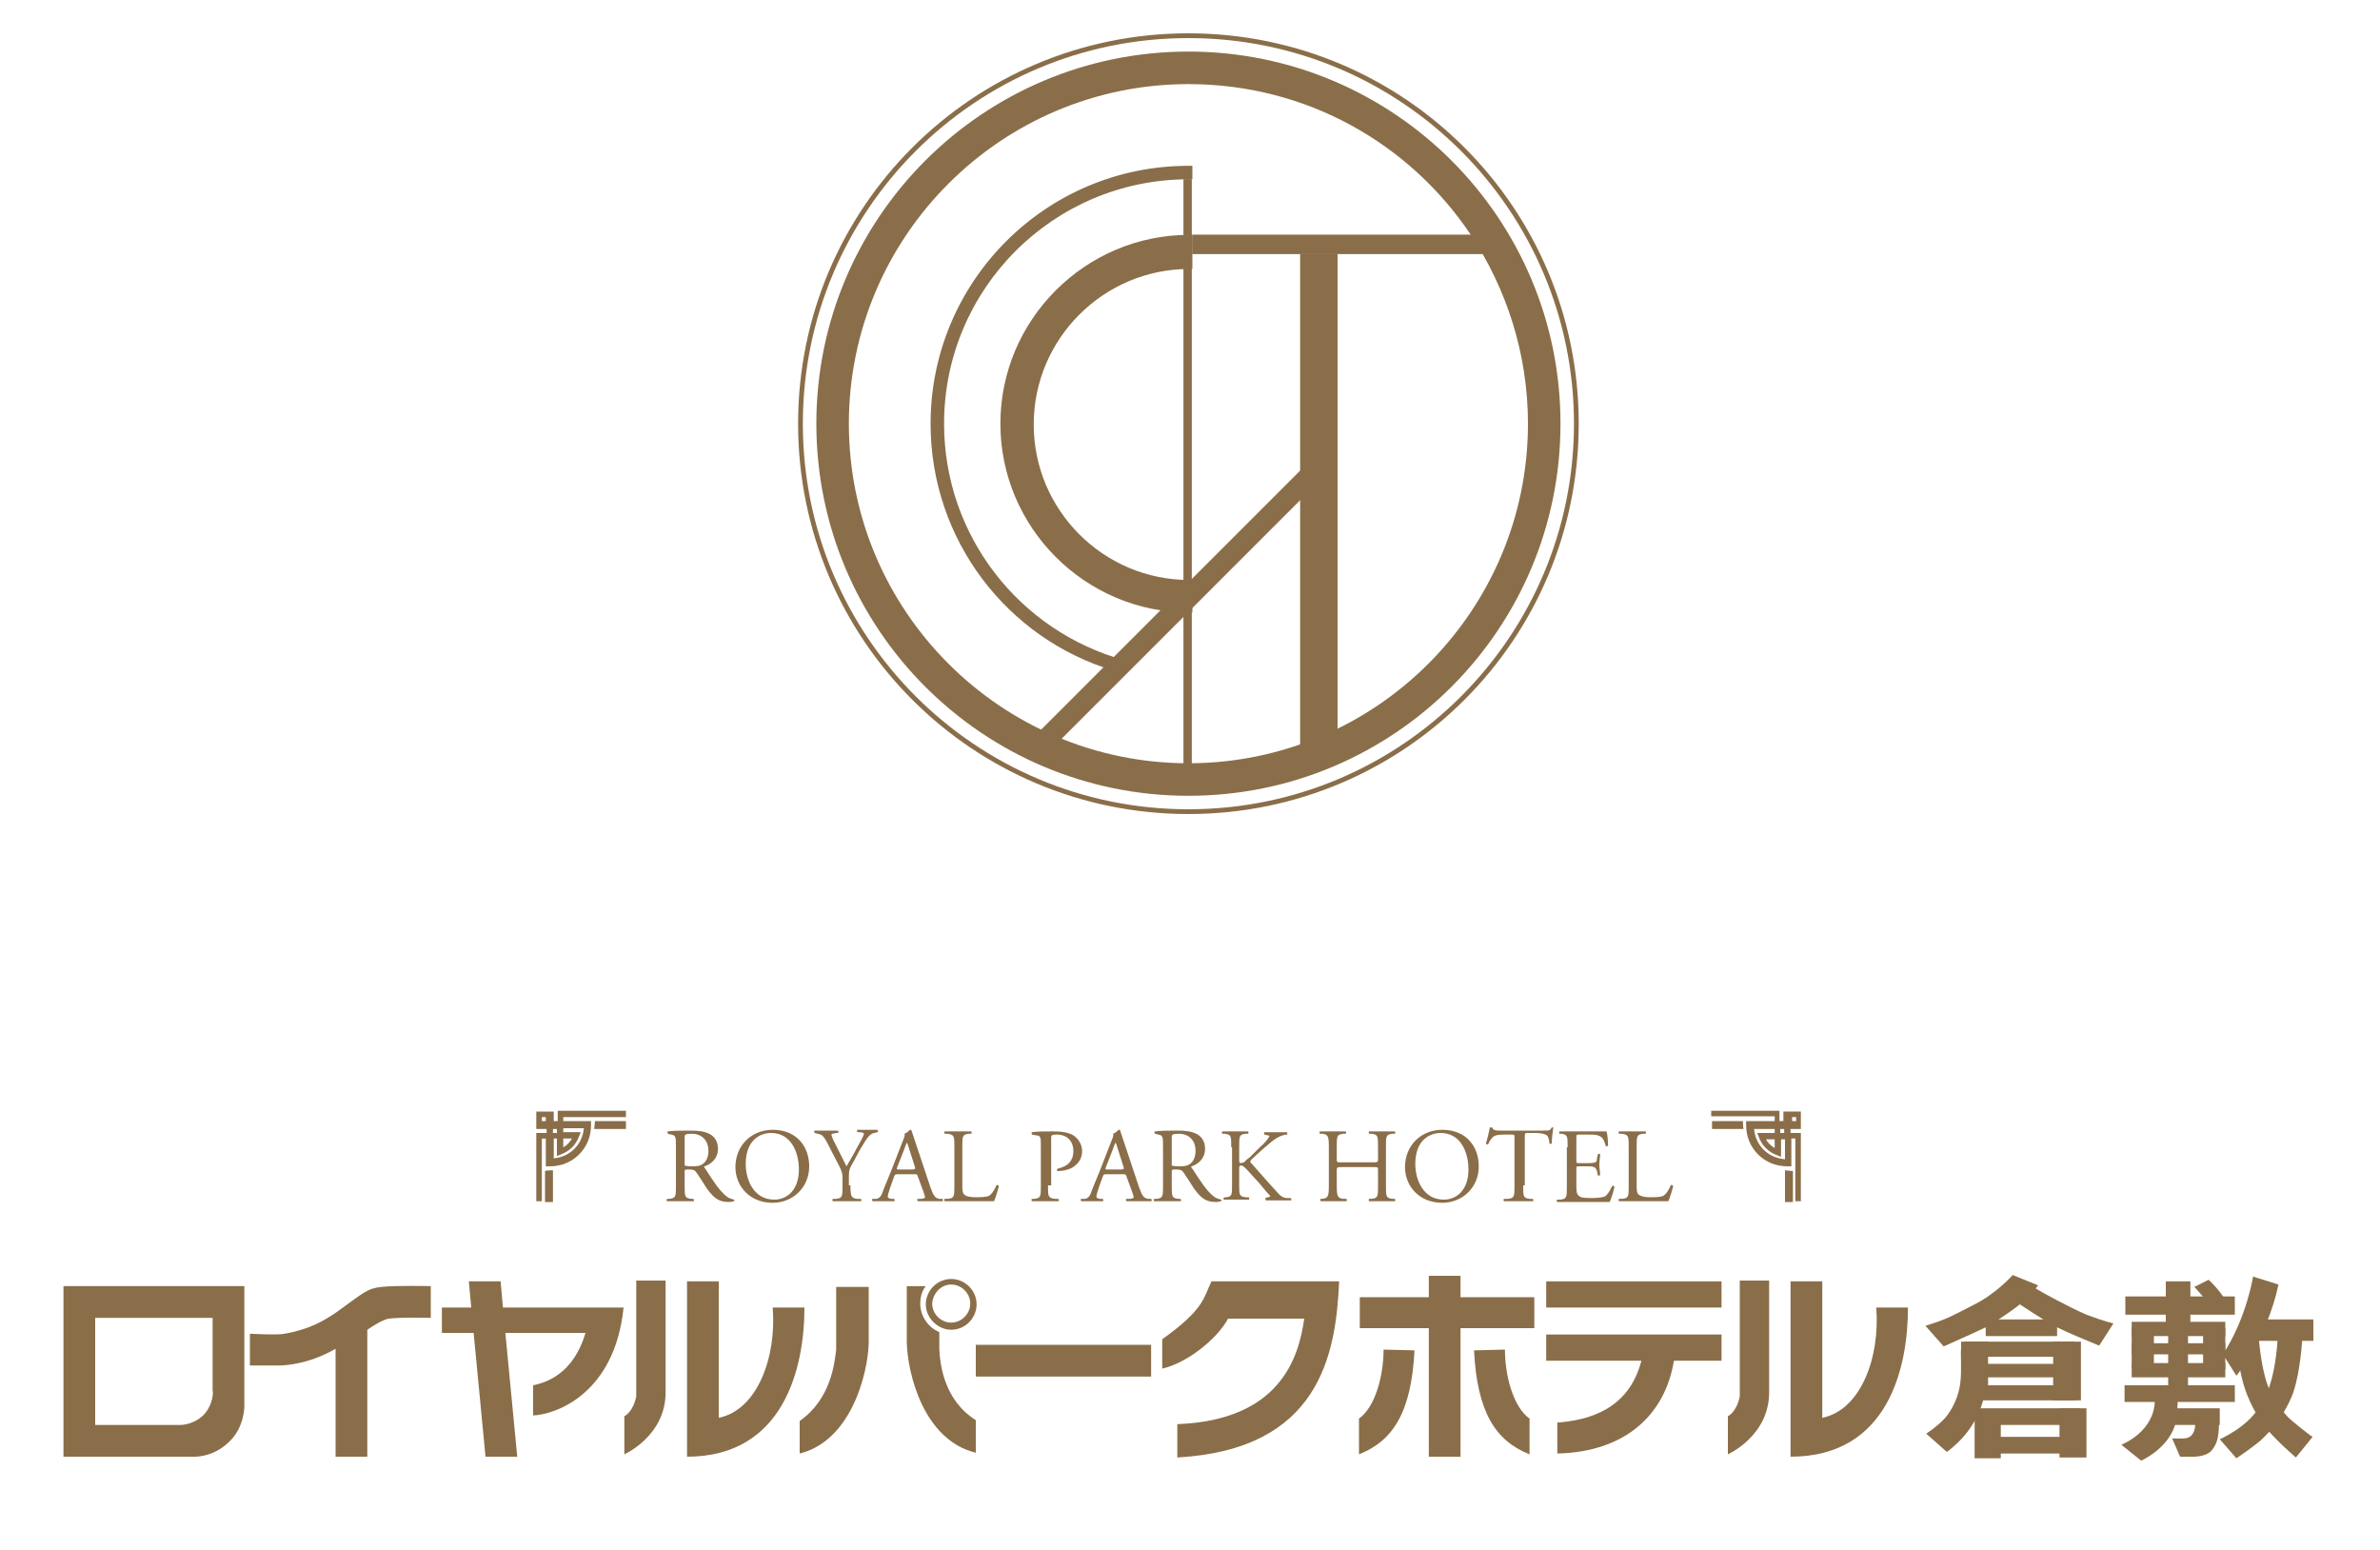 <?xml version="1.0" encoding="utf-8"?>
<!-- Generator: Adobe Illustrator 24.3.0, SVG Export Plug-In . SVG Version: 6.00 Build 0)  -->
<svg version="1.1" id="レイヤー_1" xmlns="http://www.w3.org/2000/svg" xmlns:xlink="http://www.w3.org/1999/xlink" x="0px"
	 y="0px" viewBox="0 0 300 195.3" style="enable-background:new 0 0 300 195.3;" xml:space="preserve">
<style type="text/css">
	.st0{fill:#8A6E49;}
	.st1{opacity:0.57;fill:#8A6E49;}
</style>
<g>
	<g>
		<path class="st0" d="M85.2,144.6c0-1.3,0-1.5-0.6-1.6l-0.4-0.1c-0.1-0.1-0.1-0.3,0-0.3c0.7-0.1,1.7-0.1,3-0.1
			c0.8,0,1.6,0.1,2.2,0.4c0.6,0.3,1.1,0.9,1.1,1.9c0,1.3-1,2-1.7,2.2c-0.1,0.1,0,0.2,0.1,0.3c1.1,1.7,1.8,2.8,2.7,3.5
			c0.2,0.2,0.6,0.3,0.9,0.4c0.1,0,0.1,0.1,0,0.2c-0.1,0-0.3,0.1-0.6,0.1c-1.1,0-1.8-0.3-2.8-1.7c-0.3-0.5-0.9-1.4-1.3-2
			c-0.2-0.3-0.4-0.4-0.9-0.4c-0.6,0-0.6,0-0.6,0.3v1.7c0,1.4,0,1.6,0.8,1.7l0.3,0c0.1,0.1,0.1,0.3,0,0.3c-0.6,0-1.1,0-1.6,0
			c-0.6,0-1,0-1.7,0c-0.1,0-0.1-0.2,0-0.3l0.3,0c0.8-0.1,0.8-0.3,0.8-1.7V144.6z M86.3,146.5c0,0.2,0,0.4,0,0.4c0,0,0.2,0.1,0.9,0.1
			c0.5,0,1,0,1.4-0.3c0.4-0.3,0.7-0.8,0.7-1.7c0-1.1-0.7-2.1-2.1-2.1c-0.8,0-0.9,0.1-0.9,0.4V146.5z"/>
		<path class="st0" d="M92.7,147.1c0-2.7,2-4.7,4.7-4.7c3.1,0,4.6,2.2,4.6,4.6c0,2.7-2.1,4.6-4.6,4.6
			C94.5,151.6,92.7,149.5,92.7,147.1 M100.7,147.4c0-2.2-1-4.6-3.5-4.6c-1.4,0-3.2,0.9-3.2,3.9c0,2,1,4.5,3.6,4.5
			C99.2,151.2,100.7,150,100.7,147.4"/>
		<path class="st0" d="M107.2,149.4c0,1.4,0.1,1.6,0.8,1.7l0.5,0c0.1,0.1,0.1,0.3,0,0.3c-0.8,0-1.3,0-1.8,0c-0.6,0-1,0-1.7,0
			c-0.1,0-0.1-0.3,0-0.3l0.4,0c0.8-0.1,0.8-0.3,0.8-1.7v-0.7c0-0.7,0-0.9-0.4-1.7l-1.6-3.1c-0.5-0.9-0.7-0.9-1.1-1l-0.4-0.1
			c-0.1-0.1-0.1-0.3,0-0.3c0.4,0,0.9,0,1.5,0c0.6,0,1.1,0,1.4,0c0.1,0,0.1,0.3,0,0.3l-0.2,0c-0.5,0.1-0.6,0.1-0.6,0.2
			c0,0.1,0.3,0.9,0.4,1c0.5,1,1,2,1.5,3c0.4-0.7,0.9-1.5,1.3-2.3c0.4-0.7,0.9-1.6,0.9-1.8c0-0.1-0.2-0.2-0.6-0.2l-0.2,0
			c-0.1-0.1-0.1-0.3,0-0.3c0.5,0,0.9,0,1.3,0c0.4,0,0.8,0,1.2,0c0.1,0.1,0.1,0.3,0,0.3l-0.4,0.1c-0.7,0.1-1.1,1-1.8,2.1l-0.8,1.5
			c-0.6,1-0.6,1.1-0.6,2.2V149.4z"/>
		<path class="st0" d="M115.7,148.3c-0.1-0.3-0.1-0.3-0.5-0.3h-2c-0.3,0-0.4,0-0.5,0.3l-0.5,1.4c-0.2,0.6-0.3,1-0.3,1.1
			c0,0.2,0.1,0.2,0.4,0.3l0.4,0c0.1,0.1,0.1,0.3,0,0.3c-0.3,0-0.8,0-1.4,0c-0.4,0-0.9,0-1.3,0c-0.1-0.1-0.1-0.3,0-0.3l0.4,0
			c0.3,0,0.6-0.2,0.8-0.7c0.2-0.6,0.6-1.5,1.2-3l1.4-3.6c0.2-0.5,0.3-0.7,0.2-0.9c0.3-0.1,0.5-0.3,0.7-0.5c0.1,0,0.2,0,0.2,0.1
			c0.2,0.6,0.4,1.2,0.6,1.8l1.8,5.4c0.4,1.1,0.6,1.3,1.1,1.4l0.4,0c0.1,0.1,0.1,0.3,0,0.3c-0.5,0-1,0-1.6,0c-0.6,0-1.1,0-1.5,0
			c-0.1-0.1-0.1-0.3,0-0.3l0.4,0c0.3,0,0.5-0.1,0.5-0.2c0-0.1-0.1-0.4-0.2-0.7L115.7,148.3z M113.1,147.1c-0.1,0.3-0.1,0.3,0.3,0.3
			h1.6c0.4,0,0.4-0.1,0.3-0.4l-0.7-2.2c-0.1-0.3-0.2-0.7-0.3-0.8h0c0,0.1-0.2,0.4-0.3,0.8L113.1,147.1z"/>
		<path class="st0" d="M120.3,144.6c0-1.4,0-1.6-0.9-1.7l-0.3,0c-0.1,0-0.1-0.3,0-0.3c0.7,0,1.2,0,1.7,0c0.5,0,1,0,1.6,0
			c0.1,0,0.1,0.3,0,0.3l-0.3,0c-0.8,0.1-0.8,0.3-0.8,1.7v4.6c0,0.8,0,1.2,0.3,1.4c0.1,0.1,0.4,0.3,1.5,0.3c1.1,0,1.4-0.1,1.6-0.2
			c0.3-0.2,0.6-0.6,0.9-1.3c0.1-0.1,0.3,0,0.3,0.1c0,0.1-0.4,1.5-0.6,1.9c-0.7,0-1.9,0-3.3,0h-1.2c-0.6,0-1,0-1.7,0
			c-0.1,0-0.1-0.3,0-0.3l0.4,0c0.8-0.1,0.8-0.3,0.8-1.7V144.6z"/>
		<path class="st0" d="M132.1,149.4c0,1.4,0,1.6,0.9,1.7l0.4,0c0.1,0.1,0.1,0.3,0,0.3c-0.8,0-1.2,0-1.7,0c-0.6,0-1,0-1.6,0
			c-0.1,0-0.1-0.3,0-0.3l0.3,0c0.8-0.1,0.8-0.3,0.8-1.7v-4.9c0-1.1,0-1.4-0.6-1.4l-0.5-0.1c-0.1-0.1-0.1-0.3,0-0.3
			c0.7-0.1,1.5-0.1,2.6-0.1c1.1,0,1.9,0.1,2.6,0.5c0.6,0.4,1.1,1.1,1.1,2c0,1.2-0.8,1.8-1.3,2.1c-0.6,0.3-1.3,0.4-1.8,0.4
			c-0.1,0-0.1-0.2,0-0.3c1.4-0.3,2-1.1,2-2.2c0-1.3-0.8-2.1-2.1-2.1c-0.7,0-0.7,0.1-0.7,0.5V149.4z"/>
		<path class="st0" d="M142,148.3c-0.1-0.3-0.1-0.3-0.5-0.3h-2c-0.3,0-0.4,0-0.5,0.3l-0.5,1.4c-0.2,0.6-0.3,1-0.3,1.1
			c0,0.2,0.1,0.2,0.4,0.3l0.4,0c0.1,0.1,0.1,0.3,0,0.3c-0.3,0-0.8,0-1.4,0c-0.4,0-0.9,0-1.3,0c-0.1-0.1-0.1-0.3,0-0.3l0.4,0
			c0.3,0,0.6-0.2,0.8-0.7c0.2-0.6,0.6-1.5,1.2-3l1.4-3.6c0.2-0.5,0.3-0.7,0.2-0.9c0.3-0.1,0.5-0.3,0.7-0.5c0.1,0,0.2,0,0.2,0.1
			c0.2,0.6,0.4,1.2,0.6,1.8l1.8,5.4c0.4,1.1,0.6,1.3,1.1,1.4l0.4,0c0.1,0.1,0.1,0.3,0,0.3c-0.5,0-1,0-1.6,0c-0.6,0-1.1,0-1.5,0
			c-0.1-0.1-0.1-0.3,0-0.3l0.4,0c0.3,0,0.5-0.1,0.5-0.2c0-0.1-0.1-0.4-0.2-0.7L142,148.3z M139.4,147.1c-0.1,0.3-0.1,0.3,0.3,0.3
			h1.6c0.4,0,0.4-0.1,0.3-0.4l-0.7-2.2c-0.1-0.3-0.2-0.7-0.3-0.8h0c0,0.1-0.2,0.4-0.3,0.8L139.4,147.1z"/>
		<path class="st0" d="M146.6,144.6c0-1.3,0-1.5-0.6-1.6l-0.4-0.1c-0.1-0.1-0.1-0.3,0-0.3c0.7-0.1,1.7-0.1,3-0.1
			c0.8,0,1.6,0.1,2.2,0.4c0.6,0.3,1.1,0.9,1.1,1.9c0,1.3-1,2-1.7,2.2c-0.1,0.1,0,0.2,0.1,0.3c1.1,1.7,1.8,2.8,2.7,3.5
			c0.2,0.2,0.6,0.3,0.9,0.4c0.1,0,0.1,0.1,0,0.2c-0.1,0-0.3,0.1-0.6,0.1c-1.1,0-1.8-0.3-2.8-1.7c-0.3-0.5-0.9-1.4-1.3-2
			c-0.2-0.3-0.4-0.4-0.9-0.4c-0.6,0-0.6,0-0.6,0.3v1.7c0,1.4,0,1.6,0.8,1.7l0.3,0c0.1,0.1,0.1,0.3,0,0.3c-0.6,0-1.1,0-1.6,0
			c-0.6,0-1,0-1.7,0c-0.1,0-0.1-0.2,0-0.3l0.3,0c0.8-0.1,0.8-0.3,0.8-1.7V144.6z M147.7,146.5c0,0.2,0,0.4,0,0.4
			c0,0,0.2,0.1,0.9,0.1c0.5,0,1,0,1.4-0.3c0.4-0.3,0.7-0.8,0.7-1.7c0-1.1-0.7-2.1-2.1-2.1c-0.8,0-0.9,0.1-0.9,0.4V146.5z"/>
		<path class="st0" d="M155.2,144.6c0-1.4,0-1.6-0.8-1.7l-0.3,0c-0.1,0-0.1-0.3,0-0.3c0.7,0,1.1,0,1.7,0c0.5,0,1,0,1.5,0
			c0.1,0,0.1,0.3,0,0.3l-0.3,0c-0.8,0.1-0.8,0.3-0.8,1.7v1.5c0,0.3,0,0.5,0.2,0.5c0.1,0,0.3-0.1,0.4-0.1c0.2-0.2,0.5-0.5,0.7-0.6
			l1.4-1.4c0.3-0.2,0.9-0.9,1-1.1c0.1-0.1,0.1-0.2,0.1-0.2c0-0.1-0.1-0.1-0.2-0.1l-0.4-0.1c-0.1-0.1-0.1-0.3,0-0.3c0.5,0,1,0,1.5,0
			c0.5,0,0.9,0,1.3,0c0.1,0.1,0.1,0.3,0,0.3c-0.3,0-0.9,0.2-1.2,0.4c-0.4,0.2-1.1,0.8-1.9,1.5l-1.2,1.1c-0.2,0.2-0.3,0.3-0.3,0.4
			c0,0.1,0.1,0.2,0.3,0.4c1.3,1.5,2.3,2.6,3.3,3.7c0.3,0.3,0.6,0.5,1.1,0.5l0.4,0c0.1,0.1,0.1,0.3,0,0.3c-0.3,0-0.9,0-1.5,0
			c-0.5,0-1,0-1.6,0c-0.1,0-0.1-0.3-0.1-0.3l0.3-0.1c0.2,0,0.3-0.1,0.3-0.1c0-0.1-0.1-0.2-0.2-0.3c-0.3-0.3-0.6-0.7-1.1-1.3
			l-1.1-1.2c-0.8-0.9-1-1.1-1.3-1.1c-0.2,0-0.2,0.2-0.2,0.6v1.7c0,1.4,0,1.6,0.8,1.7l0.4,0c0.1,0.1,0.1,0.3,0,0.3
			c-0.7,0-1.1,0-1.6,0c-0.6,0-1,0-1.5,0c-0.1,0-0.1-0.2,0-0.3l0.3,0c0.7-0.1,0.7-0.3,0.7-1.7V144.6z"/>
		<path class="st0" d="M169.2,147.1c-0.6,0-0.7,0-0.7,0.4v1.9c0,1.4,0.1,1.6,0.8,1.7l0.4,0c0.1,0.1,0.1,0.3,0,0.3
			c-0.7,0-1.2,0-1.7,0c-0.6,0-1,0-1.5,0c-0.1,0-0.1-0.3,0-0.3l0.2,0c0.7-0.1,0.8-0.3,0.8-1.7v-4.8c0-1.4-0.1-1.6-0.8-1.7l-0.3,0
			c-0.1,0-0.1-0.3,0-0.3c0.7,0,1.1,0,1.7,0c0.5,0,1,0,1.5,0c0.1,0,0.1,0.3,0,0.3l-0.3,0c-0.8,0.1-0.8,0.3-0.8,1.7v1.5
			c0,0.4,0,0.4,0.7,0.4h3.8c0.6,0,0.7,0,0.7-0.4v-1.5c0-1.4,0-1.6-0.8-1.7l-0.3,0c-0.1,0-0.1-0.3,0-0.3c0.6,0,1.1,0,1.6,0
			c0.5,0,1,0,1.6,0c0.1,0,0.1,0.3,0,0.3l-0.3,0c-0.8,0.1-0.8,0.3-0.8,1.7v4.8c0,1.4,0,1.6,0.8,1.7l0.3,0c0.1,0.1,0.1,0.3,0,0.3
			c-0.6,0-1.1,0-1.6,0c-0.5,0-1,0-1.6,0c-0.1,0-0.1-0.3,0-0.3l0.3,0c0.8-0.1,0.8-0.3,0.8-1.7v-1.9c0-0.4,0-0.4-0.7-0.4H169.2z"/>
		<path class="st0" d="M177.1,147.1c0-2.7,2-4.7,4.7-4.7c3.1,0,4.6,2.2,4.6,4.6c0,2.7-2.1,4.6-4.6,4.6
			C178.9,151.6,177.1,149.5,177.1,147.1 M185.1,147.4c0-2.2-1-4.6-3.5-4.6c-1.4,0-3.2,0.9-3.2,3.9c0,2,1,4.5,3.6,4.5
			C183.6,151.2,185.1,150,185.1,147.4"/>
		<path class="st0" d="M192,149.4c0,1.4,0,1.6,0.8,1.7l0.4,0c0.1,0.1,0.1,0.3,0,0.3c-0.8,0-1.2,0-1.7,0c-0.5,0-1,0-1.9,0
			c-0.1,0-0.1-0.3,0-0.3l0.5,0c0.8-0.1,0.8-0.3,0.8-1.7v-6c0-0.4,0-0.4-0.4-0.4h-0.7c-0.6,0-1.3,0-1.6,0.3c-0.3,0.3-0.5,0.6-0.6,0.9
			c-0.1,0.1-0.3,0-0.3-0.1c0.2-0.6,0.4-1.5,0.5-2c0,0,0.2,0,0.3,0c0.1,0.4,0.5,0.4,1.1,0.4h5.4c0.7,0,0.8,0,1-0.4c0.1,0,0.2,0,0.2,0
			c-0.1,0.5-0.2,1.6-0.2,2c-0.1,0.1-0.3,0.1-0.3,0c0-0.3-0.1-0.8-0.3-1c-0.3-0.2-0.8-0.3-1.5-0.3h-0.9c-0.4,0-0.4,0-0.4,0.5V149.4z"
			/>
		<path class="st0" d="M197.6,144.6c0-1.4,0-1.6-0.8-1.7l-0.2,0c-0.1,0-0.1-0.3,0-0.3c0.6,0,1,0,1.6,0h2.5c0.9,0,1.6,0,1.8,0
			c0.1,0.2,0.2,1.2,0.2,1.8c-0.1,0.1-0.3,0.1-0.3,0c-0.2-0.6-0.3-1.1-1-1.3c-0.3-0.1-0.7-0.1-1.3-0.1h-1c-0.4,0-0.4,0-0.4,0.5v2.7
			c0,0.4,0,0.4,0.4,0.4h0.8c0.6,0,1,0,1.1-0.1c0.2,0,0.3-0.1,0.3-0.5l0.1-0.5c0.1-0.1,0.3-0.1,0.3,0c0,0.3-0.1,0.8-0.1,1.3
			c0,0.5,0.1,1,0.1,1.3c-0.1,0.1-0.3,0.1-0.3,0l-0.1-0.5c-0.1-0.2-0.1-0.4-0.4-0.5c-0.2-0.1-0.5-0.1-1-0.1h-0.8
			c-0.4,0-0.4,0-0.4,0.4v1.9c0,0.7,0,1.2,0.3,1.4c0.2,0.2,0.4,0.3,1.6,0.3c1,0,1.4-0.1,1.7-0.2c0.2-0.1,0.6-0.6,0.9-1.3
			c0.1-0.1,0.3,0,0.3,0.1c-0.1,0.5-0.4,1.5-0.6,1.9c-1.2,0-2.4,0-3.6,0h-1.2c-0.6,0-1,0-1.8,0c-0.1,0-0.1-0.3,0-0.3l0.4,0
			c0.8-0.1,0.8-0.3,0.8-1.7V144.6z"/>
		<path class="st0" d="M205.3,144.6c0-1.4,0-1.6-0.9-1.7l-0.3,0c-0.1,0-0.1-0.3,0-0.3c0.7,0,1.2,0,1.7,0c0.5,0,1,0,1.6,0
			c0.1,0,0.1,0.3,0,0.3l-0.3,0c-0.8,0.1-0.8,0.3-0.8,1.7v4.6c0,0.8,0,1.2,0.3,1.4c0.2,0.1,0.4,0.3,1.5,0.3c1.1,0,1.4-0.1,1.6-0.2
			c0.3-0.2,0.6-0.6,0.9-1.3c0.1-0.1,0.3,0,0.3,0.1c0,0.1-0.4,1.5-0.6,1.9c-0.7,0-1.9,0-3.3,0h-1.2c-0.6,0-1,0-1.7,0
			c-0.1,0-0.1-0.3,0-0.3l0.4,0c0.8-0.1,0.8-0.3,0.8-1.7V144.6z"/>
		<path class="st0" d="M223.7,140.8v0.5h-3.6v0.5c0,1.4,0.5,2.7,1.5,3.7c1,1,2.3,1.5,3.7,1.5h0.5v-3.5l0.5,0v7.9h0.7v-8.6l-1.3,0
			v-0.5h1.3v-2.2h-2.2v1.2h-0.5v-1.3h-8.6v0.7H223.7z M224.9,146.1c-1-0.1-1.9-0.5-2.6-1.2c-0.7-0.7-1.1-1.6-1.2-2.6h2.6v0.5l-1.7,0
			l-0.5,0l0.2,0.5c0.4,1.1,1.2,1.9,2.3,2.3l0.5,0.2v-0.5v-1.7l0.5,0V146.1z M223.7,144.7c-0.5-0.3-0.9-0.7-1.1-1.1l1.1,0V144.7z
			 M225.9,140.8h0.5v0.5h-0.5V140.8z M224.9,142.8h-0.5v-0.5h0.5V142.8z"/>
		<path class="st0" d="M225,147.5v4h1v-3.9C225.9,147.6,225,147.5,225,147.5"/>
		<path class="st0" d="M219.8,142.3h-4v-1h3.9C219.7,141.3,219.7,142.3,219.8,142.3"/>
		<path class="st0" d="M78.9,140.8V140h-8.6v1.3h-0.5v-1.2h-2.2v2.2h1.3v0.5l-1.3,0v8.6h0.7v-7.9l0.5,0v3.5h0.5
			c1.4,0,2.7-0.5,3.7-1.5c1-1,1.5-2.3,1.5-3.7v-0.5H71l0-0.5H78.9z M69.7,143.5h0.5l0,1.7v0.5l0.5-0.2c1.1-0.4,1.9-1.2,2.3-2.3
			l0.2-0.5h-0.5l-1.7,0v-0.5h2.6c-0.1,1-0.5,1.9-1.2,2.6c-0.7,0.7-1.6,1.1-2.6,1.2V143.5z M71,143.5l1.1,0c-0.3,0.5-0.7,0.9-1.1,1.1
			L71,143.5z M68.8,141.3h-0.5v-0.5h0.5V141.3z M70.2,142.8h-0.5v-0.5h0.5V142.8z"/>
		<path class="st0" d="M69.7,147.5v4h-1v-3.9C68.7,147.5,69.7,147.5,69.7,147.5"/>
		<path class="st0" d="M74.9,142.3h4v-1H75C75,141.3,74.9,142.2,74.9,142.3"/>
	</g>
	<g>
		<path class="st0" d="M30.8,177.1v-15H8v21.5h16.3c0,0,2.4,0.2,4.5-1.8C30.9,179.9,30.8,177.1,30.8,177.1 M25.6,178.4
			c-1.4,1.3-3,1.2-3,1.2H12v-13.5h14.8v9.2C26.9,175.3,26.9,177.1,25.6,178.4"/>
		<path class="st0" d="M48.1,162.2c-1.8,0.2-2.1,0.6-5.7,3.2c-1.5,1-3.2,2.1-6.5,2.7c-0.8,0.2-4.4,0-4.4,0v4c0,0,3.6,0,4,0
			c3-0.2,5.2-1.2,6.8-2.1v13.6l4,0v-16c1-0.7,2.1-1.3,2.7-1.4c1.5-0.2,5.3-0.1,5.3-0.1v-4C54.3,162.1,49.9,162,48.1,162.2"/>
		<path class="st0" d="M63.4,164.8l-0.3-3.3h-4l0.3,3.3h-3.7v3.2h4l1.5,15.6h4L63.7,168h10.1c-1,3.4-3.1,5.9-6.6,6.6v3.8
			c2.8-0.1,10.3-2.7,11.4-13.6L63.4,164.8z"/>
		<path class="st0" d="M80.2,176c-0.4,2-1.5,2.5-1.5,2.5l0,4.8c0,0,5.2-2.3,5.2-7.8v-14.1h-3.7V176z"/>
		<path class="st0" d="M101.4,164.8h-4c0.5,6.2-1.9,12.9-6.8,13.9v-17.2h-4v22l0,0.1c0,0,0,0,0,0v0l0,0
			C98.8,183.6,101.4,172.4,101.4,164.8"/>
		<path class="st0" d="M219.3,176c-0.4,2-1.5,2.5-1.5,2.5l0,4.8c0,0,5.2-2.3,5.2-7.8v-14.1h-3.7V176z"/>
		<path class="st0" d="M240.5,164.8h-4c0.5,6.2-1.9,12.9-6.8,13.9v-17.2h-4v22l0,0.1c0,0,0,0,0,0v0l0,0
			C238,183.6,240.5,172.4,240.5,164.8"/>
		<path class="st0" d="M105.4,170.1c-0.2,1.6-0.6,6.2-4.6,9v4.1c6.5-1.6,8.6-10.1,8.7-13.9v-7.1h-4.1V170.1z"/>
		<path class="st0" d="M118.4,170.1v-2.2c-1.4-0.6-2.4-2-2.4-3.6c0-0.8,0.2-1.6,0.7-2.2h-2.4v7.1c0.1,3.9,2.1,12.3,8.7,13.9v-4.1
			C118.9,176.4,118.5,171.8,118.4,170.1"/>
		<path class="st0" d="M119.9,167.6c1.8,0,3.2-1.5,3.2-3.2c0-1.8-1.5-3.2-3.2-3.2c-1.8,0-3.2,1.5-3.2,3.2
			C116.7,166.1,118.2,167.6,119.9,167.6 M119.9,161.9c1.3,0,2.4,1.1,2.4,2.4c0,1.3-1.1,2.4-2.4,2.4c-1.3,0-2.4-1.1-2.4-2.4
			C117.6,163,118.6,161.9,119.9,161.9"/>
		<rect x="123" y="169.5" class="st0" width="22.1" height="4"/>
		<path class="st0" d="M152.7,161.5c-1,2.1-0.9,3.5-6.2,7.3v3.7c3.1-0.7,6.9-3.7,8.3-6.3h9.6c-0.7,5-3.1,12.8-16,13.3l0,4.2
			c17.9-1,20-12.9,20.4-22.2H152.7z"/>
		<polygon class="st0" points="184.1,163.5 184.1,160.8 180.1,160.8 180.1,163.5 171.4,163.5 171.4,167.4 180.1,167.4 180.1,183.6 
			184.1,183.6 184.1,167.4 193.4,167.4 193.4,163.5 		"/>
		<path class="st0" d="M171.3,178.8v4.5c4.3-1.7,6.6-5.3,7-13.1l-3.9-0.1C174.4,173.3,173.4,177.3,171.3,178.8"/>
		<path class="st0" d="M192.8,178.8v4.5c-4.3-1.7-6.6-5.3-7-13.1l3.9-0.1C189.7,173.3,190.7,177.3,192.8,178.8"/>
		<rect x="194.9" y="161.5" class="st0" width="22.1" height="3.3"/>
		<path class="st0" d="M194.9,171.5h12c-1.6,6.2-6.7,7.5-10.6,7.8v3.9c8.7-0.2,13.6-5,14.7-11.7h6v-3.3h-22.1V171.5z"/>
		<rect x="250.3" y="166.3" class="st0" width="9" height="2.1"/>
		<rect x="247.6" y="169.1" class="st0" width="13.9" height="1.9"/>
		<rect x="247.7" y="174.6" class="st0" width="13.9" height="1.9"/>
		<rect x="249.2" y="171.9" class="st0" width="11.3" height="1.7"/>
		<rect x="249.2" y="177.5" class="st0" width="13" height="2.1"/>
		<rect x="249.7" y="181.1" class="st0" width="13" height="2.1"/>
		<rect x="258.8" y="169.1" class="st0" width="3.5" height="7.4"/>
		<rect x="259.6" y="177.5" class="st0" width="3.4" height="6.2"/>
		<rect x="248.9" y="177.6" class="st0" width="3.3" height="6.2"/>
		<rect x="267.9" y="163.4" class="st0" width="13.8" height="2.3"/>
		<rect x="268.7" y="166.6" class="st0" width="11.8" height="1.8"/>
		<rect x="268.7" y="171.8" class="st0" width="11.8" height="1.8"/>
		<rect x="268.7" y="169.3" class="st0" width="11.8" height="1.4"/>
		<rect x="267.8" y="174.6" class="st0" width="13.9" height="2.1"/>
		<rect x="272" y="177.5" class="st0" width="7.8" height="2.1"/>
		<rect x="283.1" y="166.3" class="st0" width="8.5" height="2.7"/>
		<rect x="247.2" y="169.1" class="st0" width="3.4" height="6.1"/>
		<path class="st0" d="M245.4,183l-2.6-2.3c0,0,1.4-0.9,2.4-2c1-1.2,1.7-2.8,1.9-4.4c0.2-1.6,0-4,0.1-4.3l3.1,4.3
			C250.3,174.4,250.4,179.3,245.4,183z"/>
		<path class="st0" d="M271.6,176.4c0,0,0.4,3.6-4.2,5.7l2.5,2c0,0,3.4-1.5,4.3-4.6c0,0,0.3-1.4,0.3-3.2L271.6,176.4z"/>
		<path class="st0" d="M273.8,181.3l1,2.3h1.8c0,0,1.4,0,2.1-0.7c0.7-0.8,1-1.6,1-3.6h-3c0,0,0.2,2-1.5,2
			C273.5,181.3,273.8,181.3,273.8,181.3z"/>
		<path class="st0" d="M276.6,162.2c0,0,1.6,1.7,1.9,2.4l2-0.8c0,0-0.9-1.4-2.1-2.5L276.6,162.2z"/>
		<path class="st0" d="M284.7,168.3c0,0,0.2,3.6,1.1,6.2c1,2.7,2.9,4.4,2.9,4.4s2,1.7,2.8,2.2l-2.1,2.6c0,0-2.6-2.2-4.1-4.1
			c0,0-1.6-2.2-2.4-4.8c0,0-0.7-2.1-0.7-3.9L284.7,168.3z"/>
		<path class="st0" d="M290.2,168.7c0,0-0.2,4-1.1,6.7c0,0-1,3.3-4.2,6.2c0,0-1.2,1-3,2.2l-2.1-2.4c0,0,3.5-1.5,5-4.1
			c0,0,1.9-2,2.3-8.6H290.2z"/>
		<rect x="268.7" y="167.3" class="st0" width="2.8" height="5.2"/>
		<rect x="277.7" y="167.4" class="st0" width="2.8" height="5.2"/>
		<rect x="273.3" y="168.2" class="st0" width="2.5" height="4.2"/>
		<rect x="273" y="161.5" class="st0" width="3.1" height="5.7"/>
		<rect x="273.3" y="172.8" class="st0" width="2.5" height="2.9"/>
		<path class="st0" d="M253.7,160.7c0,0-2.1,2.4-5,3.8c-2.9,1.5-3.4,1.8-6,2.6l2.3,2.6c0,0,4.5-2,5.5-2.5c1-0.6,3-1.9,4.1-2.8
			c0,0,3,2,4.5,2.8c1.6,0.8,3.8,1.7,5.5,2.4l1.8-2.8c0,0-1.3-0.3-3.4-1.1c-2.1-0.9-5.6-2.8-6.4-3.3l0.3-0.4L253.7,160.7z"/>
		<path class="st0" d="M284,160.9c0,0-0.8,5.2-3.8,9.8l1.7,2.7c0,0,3.9-4.8,5.3-11.5L284,160.9z"/>
	</g>
</g>
<g>
	<rect x="149.2" y="22.6" class="st0" width="1" height="73.8"/>
	<rect x="150.3" y="29.6" class="st0" width="36.7" height="2.4"/>
	<rect x="163.9" y="32" class="st0" width="4.7" height="62.7"/>
	
		<rect x="125" y="75.1" transform="matrix(0.707 -0.707 0.707 0.707 -10.486 127.519)" class="st0" width="47.3" height="2.6"/>
	<path class="st0" d="M199,53.4c0,27.2-22,49.2-49.2,49.2c-27.2,0-49.2-22-49.2-49.2c0-27.2,22-49.2,49.2-49.2
		C177,4.2,199,26.2,199,53.4z M149.8,4.8c-26.9,0-48.6,21.8-48.6,48.6c0,26.9,21.8,48.6,48.6,48.6c26.9,0,48.6-21.8,48.6-48.6
		C198.4,26.6,176.7,4.8,149.8,4.8z"/>
	<path class="st0" d="M196.7,53.4c0,25.9-21,46.9-46.9,46.9c-25.9,0-46.9-21-46.9-46.9c0-25.9,21-46.9,46.9-46.9
		C175.7,6.5,196.7,27.5,196.7,53.4z M185.4,29.6c-7.7-11.5-20.7-19-35.6-19c-23.6,0-42.8,19.2-42.8,42.8c0,23.6,19.2,42.8,42.8,42.8
		c23.6,0,42.8-19.2,42.8-42.8C192.6,44.6,189.9,36.4,185.4,29.6"/>
	<path class="st0" d="M150.3,73.1c-0.1,0-0.3,0-0.4,0c-10.8,0-19.6-8.8-19.6-19.6c0-10.8,8.8-19.6,19.6-19.6c0.1,0,0.3,0,0.4,0
		 M150.3,29.6c-0.1,0-0.3,0-0.4,0c-13.1,0-23.8,10.7-23.8,23.8c0,13.1,10.7,23.8,23.8,23.8c0.1,0,0.3,0,0.4,0"/>
	<path class="st0" d="M141.7,83.2C128.6,79.6,119,67.6,119,53.4c0-17,13.8-30.8,30.8-30.8c0.2,0,0.3,0,0.5,0v-1.7
		c-0.2,0-0.3,0-0.5,0c-18,0-32.5,14.6-32.5,32.5c0,14.7,9.7,27.1,23,31.1C140.7,84,141.3,83.7,141.7,83.2z"/>
	<polygon class="st1" points="150.3,22.6 150.3,74.9 150.3,74.9 	"/>
	<polygon class="st1" points="150.3,74.9 150.3,74.9 150.3,74.9 150.3,74.9 	"/>
	<polygon class="st1" points="150.3,74.9 150.3,84.3 150.3,84.3 150.3,74.9 	"/>
	<path class="st1" d="M141.8,83.2c0,0-0.1,0-0.1,0c-0.4,0.6-1,0.9-1.4,1.4c0,0,0.1,0,0.1,0C140.8,84.1,141.3,83.7,141.8,83.2z"/>
	<rect x="149.2" y="22.6" class="st0" width="1" height="73.8"/>
	<rect x="150.3" y="29.6" class="st0" width="36.7" height="2.4"/>
	<rect x="163.9" y="32" class="st0" width="4.7" height="62.7"/>
	
		<rect x="125" y="75.1" transform="matrix(0.707 -0.707 0.707 0.707 -10.486 127.519)" class="st0" width="47.3" height="2.6"/>
</g>
</svg>
